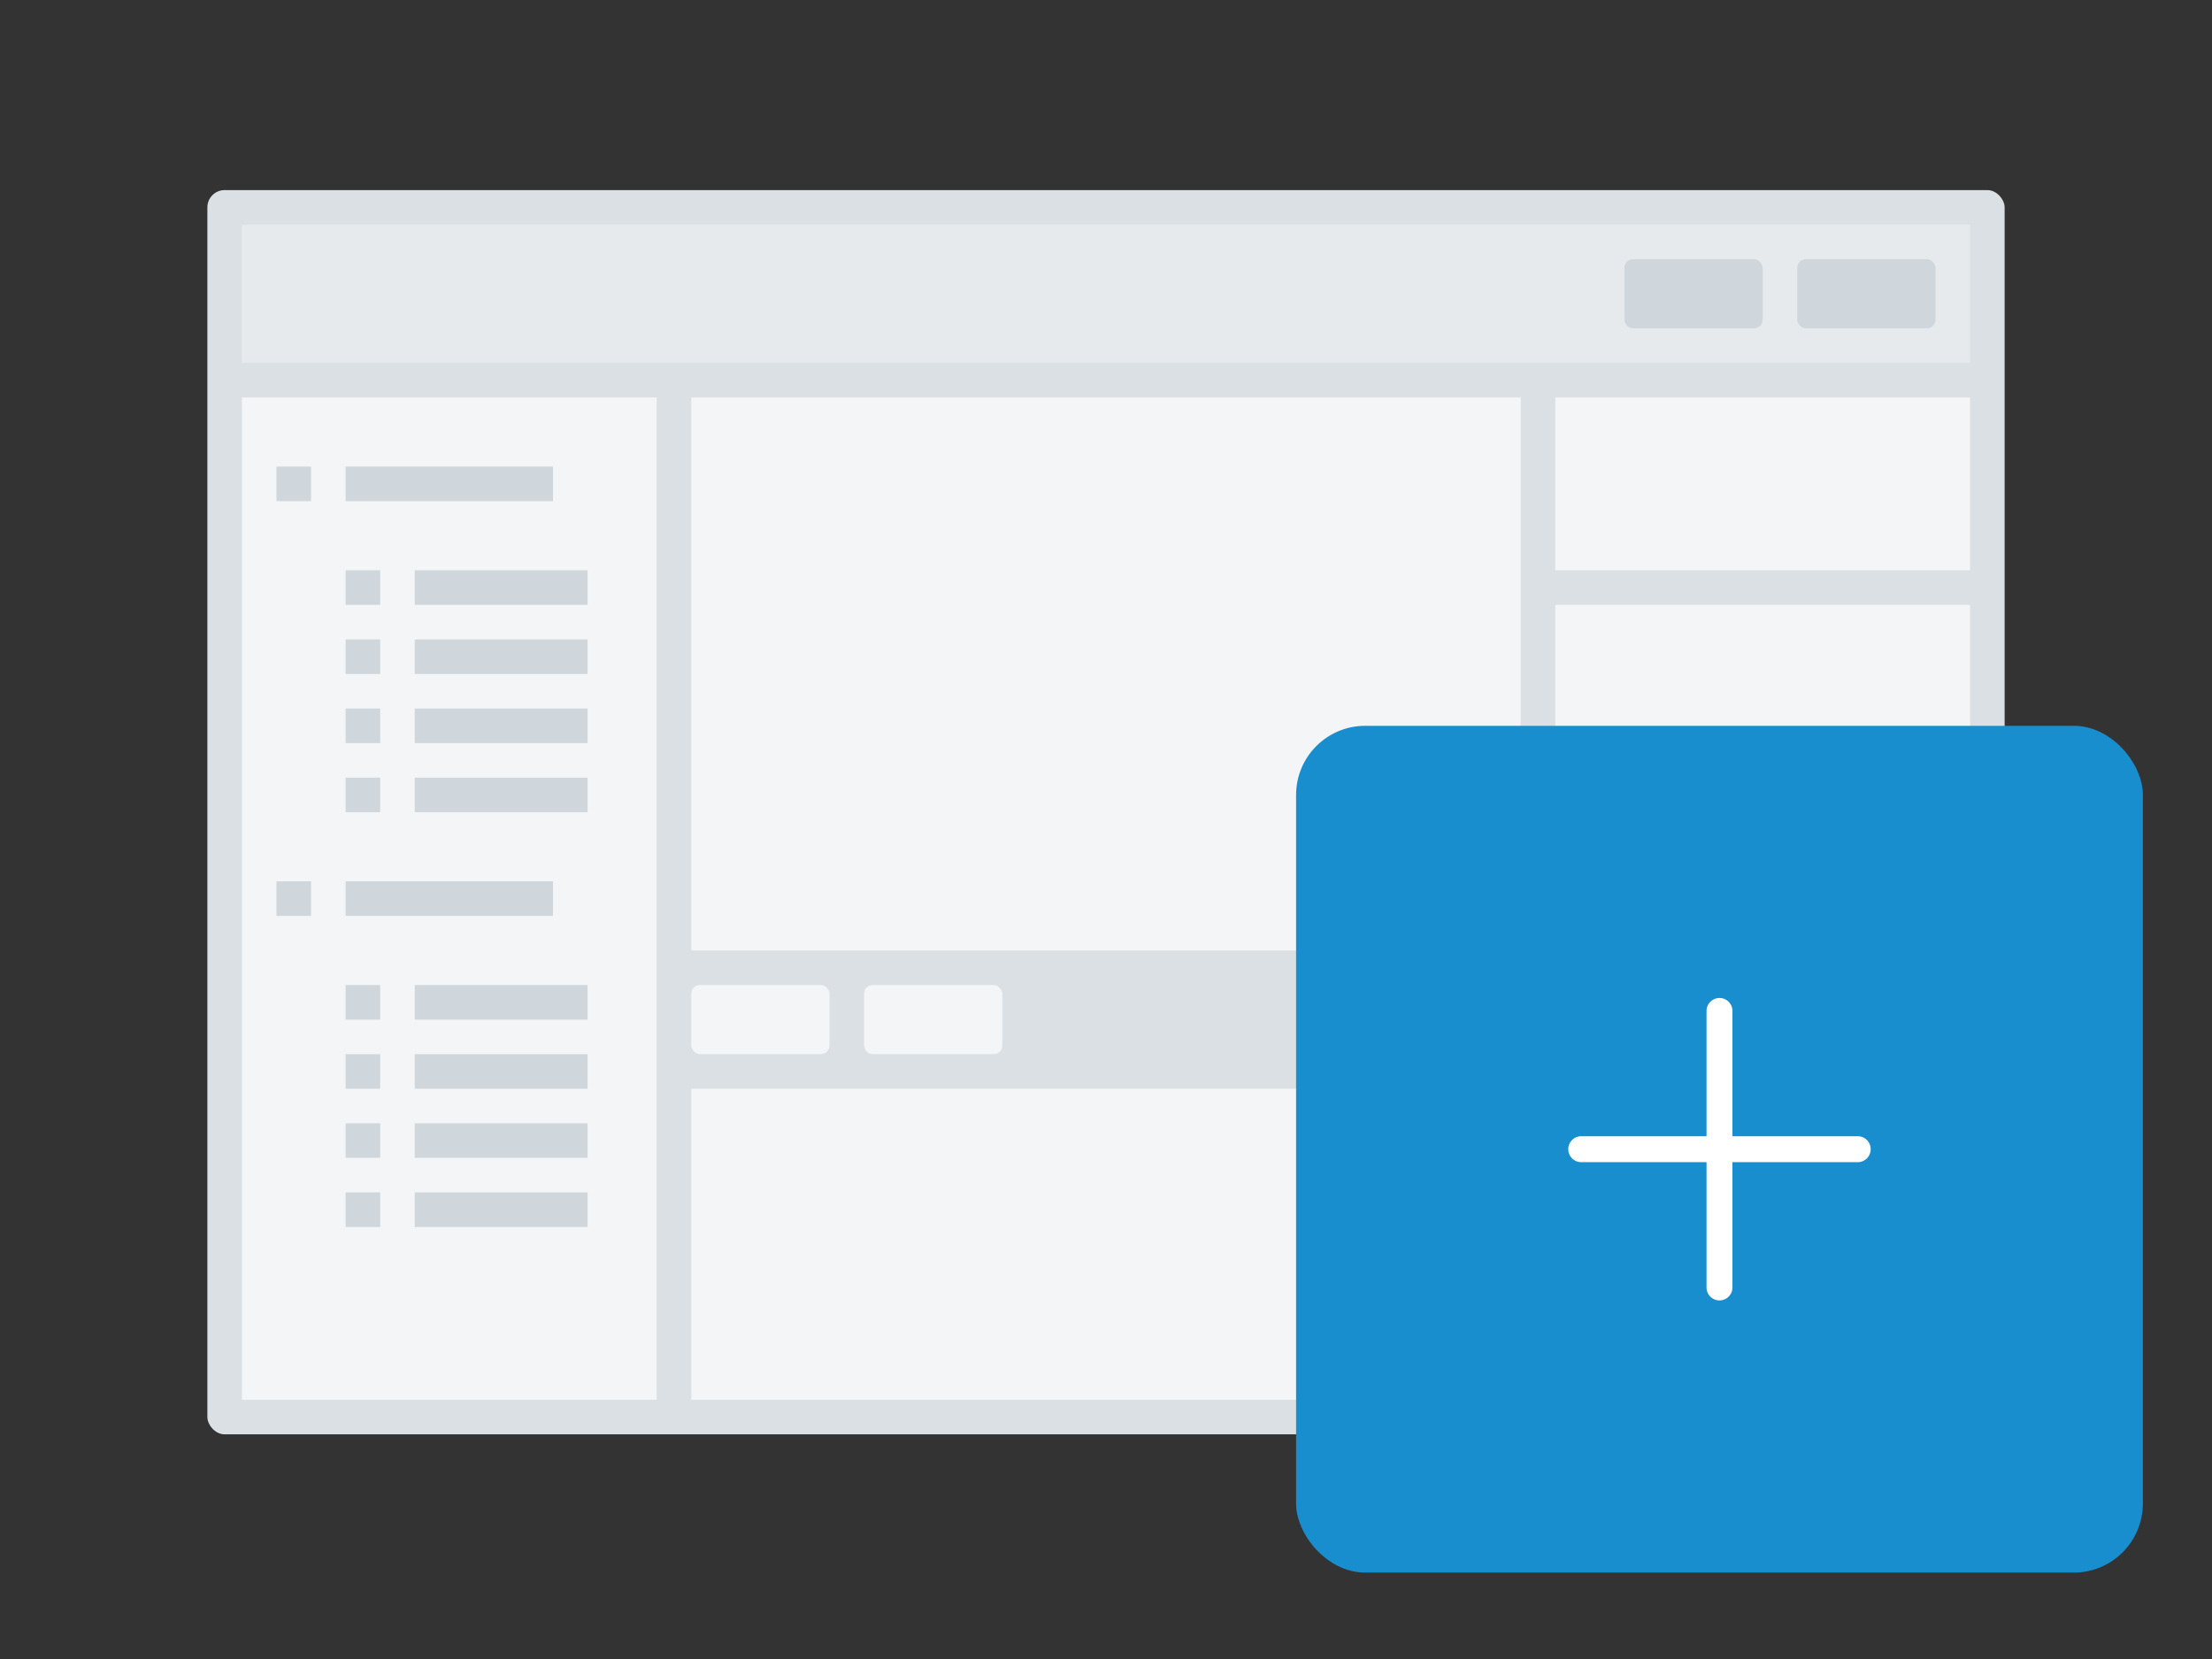 <svg xmlns="http://www.w3.org/2000/svg" xmlns:xlink="http://www.w3.org/1999/xlink" viewBox="0 0 128 96"><rect x="0" y="0" width="128" height="96" fill="#333333" stroke="none"/><defs><symbol id="a" data-name="icon_plus" viewBox="0 0 49 49"><path fill="none" d="M0 0h49v49H0z"/><path d="M32.5 23.75h-7.25V16.5a.75.75 0 0 0-1.5 0v7.25H16.5a.75.75 0 0 0 0 1.5h7.25v7.25a.75.75 0 0 0 1.5 0v-7.25h7.25a.75.75 0 0 0 0-1.5z" fill="#fff"/></symbol></defs><rect x="12" y="11" width="104" height="72" rx="1" ry="1" fill="#dbe0e4"/><path fill="#f3f5f6" d="M40 63h48v18H40zM14 23h24v58H14zm76 0h24v10H90z"/><path fill="#8b9dad" d="M90 65h24v16H90z"/><path fill="#f3f5f6" d="M90 35h24v28H90z"/><path fill="#cfd6dc" d="M20 27h12v2H20zm-4 0h2v2h-2zm8 6h10v2H24zm0 4h10v2H24zm0 4h10v2H24zm-4-8h2v2h-2zm0 4h2v2h-2zm0 4h2v2h-2zm4 4h10v2H24zm-4 0h2v2h-2zm0 12h2v2h-2zm0 4h2v2h-2zm0 4h2v2h-2zm0-14h12v2H20zm-4 0h2v2h-2zm8 6h10v2H24zm0 4h10v2H24zm0 4h10v2H24zm-4 4h2v2h-2zm4 0h10v2H24z"/><path fill="#e7eaed" d="M14 13h100v8H14z"/><rect x="104" y="15" width="8" height="4" rx=".5" ry=".5" fill="#cfd6dc"/><rect x="94" y="15" width="8" height="4" rx=".5" ry=".5" fill="#cfd6dc"/><path fill="#f3f5f6" d="M40 23h48v32H40z"/><rect x="40" y="57" width="8" height="4" rx=".5" ry=".5" fill="#f3f5f6"/><rect x="50" y="57" width="8" height="4" rx=".5" ry=".5" fill="#f3f5f6"/><rect x="75" y="42" width="49" height="49" rx="4" ry="4" fill="#198ece"/><use width="49" height="49" transform="translate(75 42)" xlink:href="#a"/></svg>